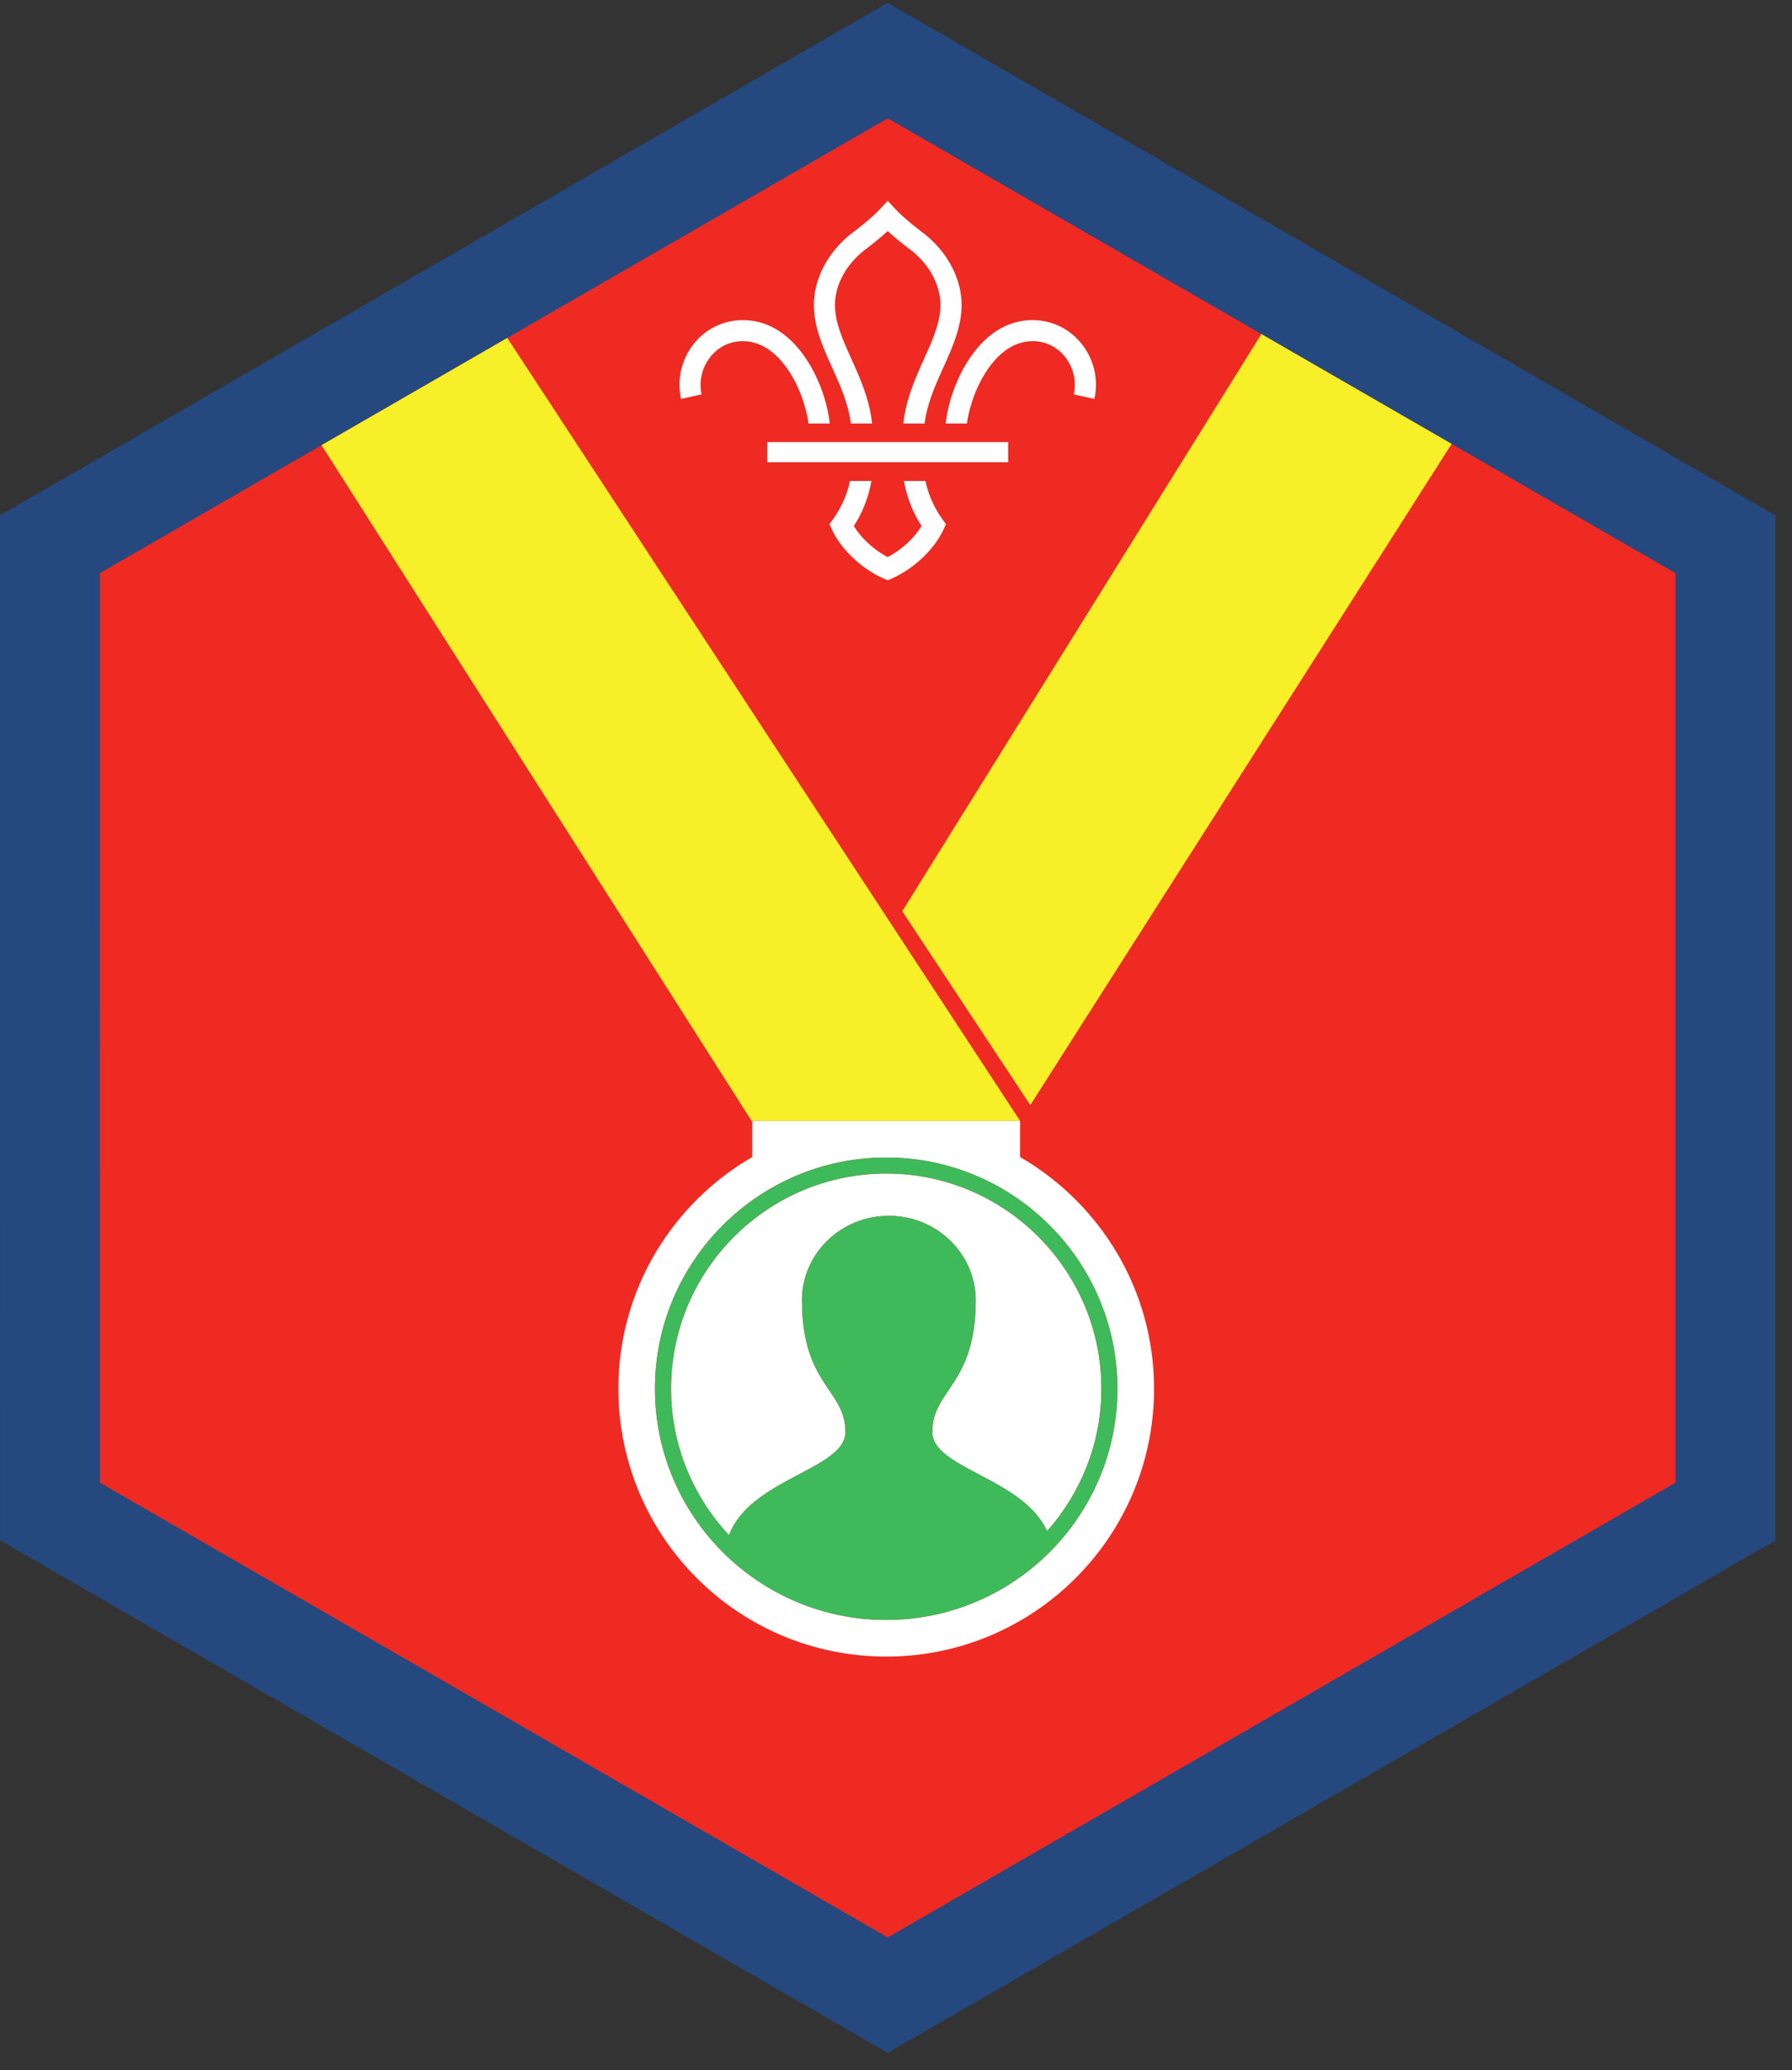 <ns0:svg xmlns:ns0="http://www.w3.org/2000/svg" height="158.667" viewBox="0 0 137.333 158.667" width="137.333"><ns0:rect x="0" y="0" width="137.333" height="158.667" fill="#333333" stroke="none"/><ns0:path d="M68.03 152.91L3.829 115.843V41.707L68.031 4.644l64.204 37.063v74.136L68.03 152.91" fill="#ee2a22" /><ns0:path d="M68.027.223L0 39.498l.005 78.558 68.022 39.276h.009l68.027-39.27V39.497L68.036.223zM7.66 113.635l-.005-69.71L68.031 9.067l60.37 34.858v69.71l-60.37 34.853-60.37-34.853" fill="#25487f" /><ns0:path d="M67.917 124.155c-9.772 0-17.724-7.948-17.724-17.724 0-9.771 7.952-17.719 17.724-17.719 9.771 0 17.719 7.948 17.719 17.719 0 9.776-7.948 17.724-17.719 17.724zm10.26-35.479v-2.77H57.651v2.77c-6.13 3.552-10.26 10.167-10.26 17.755 0 11.338 9.188 20.532 20.526 20.532 11.334 0 20.526-9.194 20.526-20.532 0-7.588-4.136-14.203-10.266-17.755" fill="#fff" /><ns0:path d="M67.917 89.941c-9.094 0-16.49 7.402-16.49 16.49 0 4.344 1.698 8.281 4.442 11.229 1.626-4.355 8.923-5.036 8.923-7.916 0-3.24-3.333-3.6-3.333-10.084 0-3.577 2.978-6.479 6.66-6.479 3.673 0 6.657 2.902 6.657 6.479 0 6.484-3.328 6.844-3.328 10.084 0 2.812 6.954 3.52 8.797 7.604 2.578-2.912 4.162-6.73 4.162-10.917 0-9.088-7.397-16.49-16.49-16.49" fill="#fff" /><ns0:path d="M71.448 109.744c0-3.24 3.328-3.6 3.328-10.084 0-3.577-2.984-6.479-6.656-6.479-3.683 0-6.661 2.902-6.661 6.479 0 6.484 3.333 6.844 3.333 10.084 0 2.88-7.297 3.561-8.923 7.916-2.744-2.948-4.442-6.885-4.442-11.23 0-9.087 7.396-16.489 16.49-16.489 9.093 0 16.49 7.402 16.49 16.49 0 4.188-1.584 8.005-4.162 10.917-1.843-4.084-8.797-4.792-8.797-7.604zm-3.53-21.032c-9.773 0-17.725 7.948-17.725 17.719 0 9.776 7.952 17.724 17.724 17.724 9.771 0 17.719-7.948 17.719-17.724 0-9.771-7.948-17.719-17.719-17.719" fill="#3eba5a" /><ns0:path d="M78.959 84.696L111.25 34.02l-14.584-8.417-27.522 44.234 9.814 14.859M57.65 85.905h20.527L38.875 25.9 24.64 34.119l33.01 51.869v-.083" fill="#f7ef27" /><ns0:path d="M60.479 28.472c.89 1.365 1.338 2.928 1.48 3.985h1.629c-.14-1.297-.661-3.193-1.755-4.87-1.302-1.995-2.994-3.052-4.901-3.052h-.01a4.764 4.764 0 0 0-3.729 1.792 5.025 5.025 0 0 0-1 4.245l1.572-.344a3.47 3.47 0 0 1 .683-2.885c.62-.771 1.5-1.194 2.473-1.194h.006c1.688 0 2.865 1.267 3.552 2.323M72.219 39.79a7.866 7.866 0 0 1-1.298-2.931h-1.64a9.155 9.155 0 0 0 1.344 3.451c-.552.929-1.546 1.84-2.594 2.386v-.004.004c-1.047-.547-2.041-1.457-2.594-2.386a9.247 9.247 0 0 0 1.344-3.451h-1.64c-.204 1.004-.668 2.051-1.297 2.932l-.276.38.197.426c.683 1.495 2.266 2.995 3.938 3.735l.328.14h.005l.324-.14c1.67-.74 3.255-2.24 3.937-3.735l.198-.426-.276-.38M75.584 28.472c-.89 1.365-1.339 2.928-1.48 3.985h-1.63c.14-1.297.662-3.193 1.755-4.87 1.302-1.995 2.995-3.052 4.902-3.052h.01c1.452 0 2.812.652 3.728 1.792a5.01 5.01 0 0 1 1 4.245l-1.577-.344a3.447 3.447 0 0 0-.677-2.885 3.117 3.117 0 0 0-2.475-1.194h-.004c-1.688 0-2.865 1.267-3.552 2.323M65.208 32.457h1.625c-.202-1.874-.937-3.505-1.588-4.953-.652-1.443-1.266-2.808-1.255-4.161.015-1.568.9-3.156 2.385-4.266.256-.193.994-.761 1.656-1.37.662.609 1.4 1.177 1.662 1.37 1.479 1.11 2.364 2.698 2.38 4.266.01 1.353-.604 2.718-1.256 4.161-.65 1.448-1.385 3.079-1.588 4.953h1.626c.202-1.547.828-2.937 1.437-4.286.724-1.61 1.405-3.131 1.401-4.844-.021-2.063-1.157-4.135-3.037-5.542-.219-.166-1.37-1.046-2.036-1.76l-.59-.636-.587.636c-.667.714-1.818 1.594-2.041 1.76-1.875 1.407-3.011 3.479-3.027 5.542-.011 1.713.672 3.234 1.396 4.844.61 1.349 1.234 2.74 1.437 4.286M58.803 35.43H77.26v-1.546H58.803z" fill="#fff" /></ns0:svg>